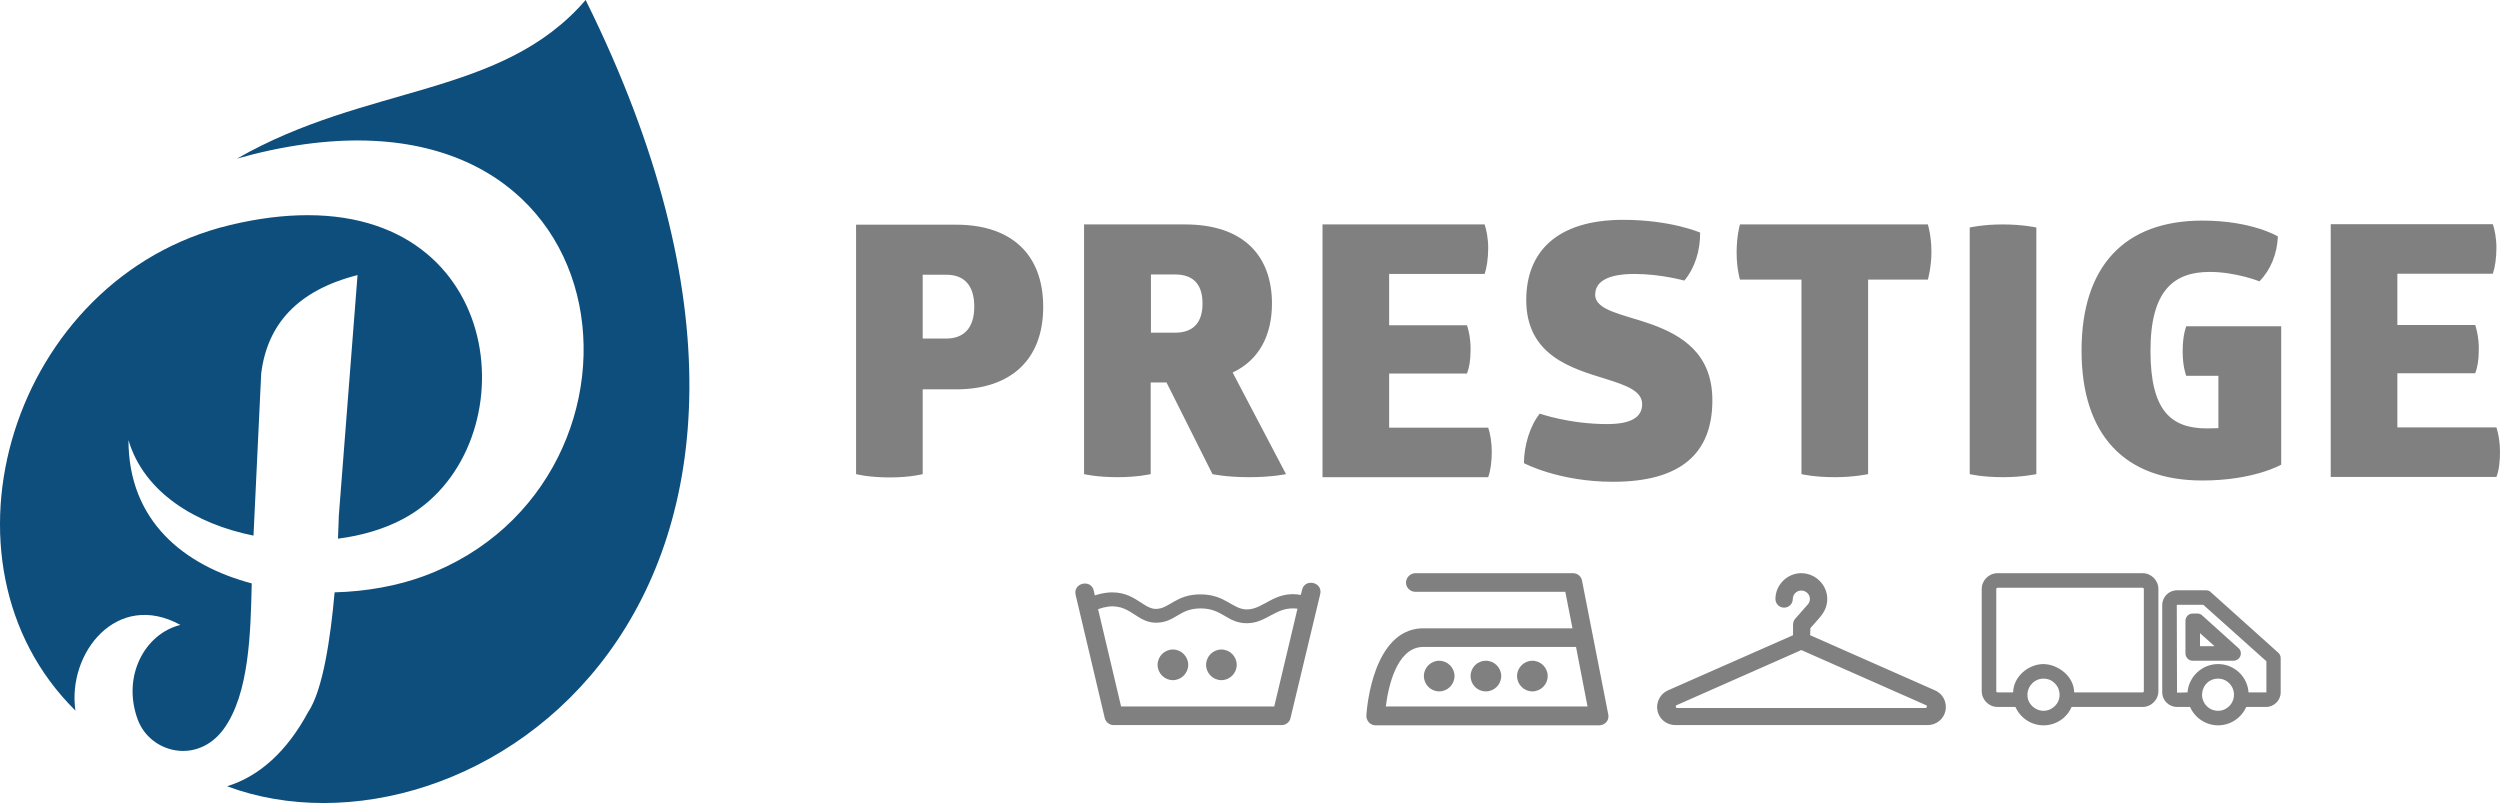 <?xml version="1.0" encoding="UTF-8"?> <svg xmlns="http://www.w3.org/2000/svg" width="330" height="106" viewBox="0 0 330 106" fill="none"> <path d="M40.614 28.404C67.655 28.404 69.517 59.801 53.224 68.489C50.749 69.817 47.766 70.703 44.613 71.104C44.697 69.269 44.719 68.131 44.719 68.131L47.194 36.311C39.323 38.314 35.282 42.764 34.478 49.3L33.462 70.703C25.823 69.164 18.989 64.989 16.958 58.093C16.958 68.763 24.279 74.646 33.229 77.008C33.081 83.376 32.933 91.579 29.505 96.26C26.035 100.962 19.835 99.402 18.185 94.995C16.069 89.259 19.116 83.65 23.813 82.49C15.456 77.894 8.854 86.181 9.954 93.793C-9.935 74.161 1.575 36.606 30.352 29.711C34.118 28.804 37.525 28.404 40.614 28.404V28.404ZM77.304 0C116.66 79.412 61.879 115.681 29.971 103.788C34.287 102.459 37.905 99.128 40.656 94.025C42.624 91.136 43.639 84.177 44.168 78.189C48.379 78.083 52.463 77.324 55.912 76.059C89.449 63.724 83.863 7.802 33.398 20.37C32.679 20.559 31.96 20.749 31.282 20.939C48.506 11.049 66.216 12.884 77.304 0V0Z" fill="#0D4E7D"></path> <path fill-rule="evenodd" clip-rule="evenodd" d="M121.796 62.584C121.796 62.584 120.178 63.022 117.449 63.022C114.618 63.022 113 62.584 113 62.584V29.658H126.211C133.423 29.658 137.703 33.5 137.703 40.51C137.703 47.486 133.423 51.395 126.211 51.395H121.796V62.584ZM124.896 44.688C127.222 44.688 128.604 43.307 128.604 40.476C128.604 37.611 127.222 36.263 124.896 36.263H121.796V44.688H124.896ZM156.407 29.624C164.293 29.624 167.899 33.904 167.899 40.072C167.899 44.284 166.18 47.553 162.709 49.171L169.752 62.584C169.752 62.584 167.932 62.988 164.866 62.988C161.833 62.988 160.046 62.584 160.046 62.584L153.98 50.485H151.891V62.584C151.891 62.584 150.138 62.988 147.543 62.988C144.713 62.988 143.095 62.584 143.095 62.584V29.624H156.407ZM151.925 43.913H155.126C157.586 43.913 158.732 42.498 158.732 40.072C158.732 37.611 157.586 36.23 155.126 36.23H151.925V43.913ZM195.972 29.624C196.207 30.332 196.443 31.478 196.443 32.725C196.443 34.106 196.241 35.387 195.972 36.162H183.367V42.936H193.646C193.882 43.711 194.118 44.655 194.118 46.07C194.118 47.553 193.95 48.497 193.646 49.306H183.367V56.45H196.443C196.713 57.225 196.915 58.438 196.915 59.652C196.915 60.932 196.747 62.145 196.443 62.988H174.572V29.624H195.972ZM214.271 29.018C220.573 29.018 224.415 30.703 224.415 30.703C224.449 33.062 223.707 35.421 222.326 37.038C222.326 37.038 219.225 36.162 215.754 36.162C212.283 36.162 210.564 37.139 210.564 38.892C210.564 41.015 214.271 41.487 218.079 42.835C221.989 44.284 226.033 46.643 226.033 52.844C226.033 59.888 221.82 63.595 212.923 63.595C205.745 63.595 201.162 61.135 201.162 61.135C201.162 58.809 201.97 56.181 203.251 54.597C203.251 54.597 207.127 55.978 212.148 55.978C215.248 55.978 216.765 55.102 216.765 53.35C216.765 51.597 214.642 50.856 211.946 50.013C207.497 48.632 201.465 46.947 201.465 39.6C201.465 33.331 205.408 29.018 214.271 29.018V29.018ZM254.476 29.624C254.476 29.624 254.948 31.107 254.948 33.23C254.948 35.32 254.476 36.904 254.476 36.904H246.59V62.584C246.59 62.584 244.737 62.988 242.209 62.988C239.412 62.988 237.794 62.584 237.794 62.584V36.904H229.672C229.672 36.904 229.234 35.454 229.234 33.331C229.234 31.107 229.672 29.624 229.672 29.624H254.476ZM260.003 30.029C260.003 30.029 261.756 29.624 264.351 29.624C266.979 29.624 268.799 30.029 268.799 30.029V62.584C268.799 62.584 266.946 62.988 264.384 62.988C261.621 62.988 260.003 62.584 260.003 62.584V30.029ZM290.705 29.119C297.276 29.119 300.68 31.208 300.68 31.208C300.579 33.533 299.737 35.589 298.254 37.139C298.254 37.139 295.12 35.893 291.682 35.893C286.964 35.893 283.863 38.319 283.863 46.306C283.863 54.293 286.627 56.551 291.345 56.551C291.918 56.551 292.828 56.517 292.828 56.517V49.609H288.582C288.582 49.609 288.11 48.463 288.11 46.373C288.11 44.183 288.582 43.071 288.582 43.071H301.118V61.337C301.118 61.337 297.512 63.426 290.705 63.426C280.46 63.426 274.764 57.427 274.764 46.272C274.764 35.117 280.46 29.119 290.705 29.119V29.119ZM329.056 29.59C329.292 30.298 329.528 31.444 329.528 32.691C329.528 34.106 329.326 35.353 329.056 36.129H316.452V42.902H326.731C326.967 43.678 327.203 44.621 327.203 46.036C327.203 47.519 327.034 48.463 326.731 49.272H316.452V56.416H329.528C329.798 57.225 330 58.405 330 59.618C330 60.932 329.865 62.112 329.528 62.954H307.656V29.59H329.056ZM186.839 78.12C186.165 78.12 185.592 77.581 185.592 76.906C185.592 76.233 186.165 75.66 186.839 75.66H207.632C208.272 75.66 208.778 76.131 208.845 76.738L212.283 94.263C212.485 95.206 211.744 95.745 211.07 95.745H181.581C180.84 95.745 180.267 95.071 180.368 94.33C180.435 93.319 181.278 83.209 187.647 82.939H207.565L206.621 78.12H186.839ZM287.368 77.918H291.21C291.48 77.918 291.716 78.019 291.884 78.221L300.714 86.141C300.95 86.343 301.051 86.612 301.051 86.882V91.398C301.051 92.443 300.175 93.319 299.13 93.319H296.501C295.861 94.768 294.412 95.745 292.794 95.745C291.177 95.745 289.727 94.768 289.087 93.319H287.368C286.29 93.319 285.414 92.443 285.414 91.398V79.872C285.414 78.794 286.29 77.918 287.368 77.918ZM287.335 79.872L287.368 91.432L288.75 91.398C288.919 89.308 290.671 87.657 292.794 87.657C294.917 87.657 296.67 89.308 296.805 91.398H299.13C299.13 91.398 299.141 91.398 299.164 91.398V87.286L290.84 79.838H287.368C287.335 79.838 287.335 79.838 287.335 79.872V79.872ZM288.481 86.242V81.928C288.481 81.422 288.919 80.984 289.424 80.984H290.031C290.267 80.984 290.503 81.052 290.671 81.22L295.423 85.5C295.659 85.669 295.794 85.938 295.794 86.242C295.794 86.781 295.355 87.219 294.816 87.219H289.424C288.919 87.219 288.481 86.781 288.481 86.242V86.242ZM290.401 83.579V85.298H292.322L290.401 83.579ZM263.677 75.66H282.819C283.965 75.66 284.908 76.603 284.908 77.749V91.229C284.908 92.375 283.965 93.319 282.819 93.319H273.45C272.81 94.802 271.36 95.745 269.743 95.745C268.125 95.745 266.676 94.768 266.036 93.319H263.677C262.531 93.319 261.587 92.375 261.587 91.229V77.749C261.587 76.603 262.531 75.66 263.677 75.66V75.66ZM292.794 89.578C291.547 89.578 290.671 90.555 290.671 91.769C290.705 92.915 291.615 93.824 292.794 93.824C293.94 93.824 294.884 92.881 294.884 91.701C294.884 90.522 293.94 89.578 292.794 89.578V89.578ZM271.866 91.735C271.866 90.555 270.956 89.578 269.743 89.578C268.563 89.578 267.62 90.555 267.62 91.735C267.62 92.881 268.597 93.824 269.743 93.824C270.889 93.824 271.866 92.881 271.866 91.735ZM282.819 77.581H263.677C263.576 77.581 263.508 77.682 263.508 77.749V91.229C263.508 91.331 263.576 91.398 263.677 91.398H265.732C265.766 89.308 267.754 87.657 269.743 87.657C271.731 87.691 273.787 89.342 273.787 91.398H282.819C282.92 91.398 282.987 91.331 282.987 91.229V77.749C282.987 77.682 282.92 77.581 282.819 77.581ZM238.94 83.849L255.42 91.128C256.465 91.566 257.038 92.712 256.802 93.824C256.566 94.936 255.588 95.712 254.443 95.712H221.146C220 95.712 219.023 94.936 218.787 93.824C218.551 92.712 219.158 91.566 220.169 91.128L236.682 83.849V82.467C236.682 82.175 236.772 81.917 236.952 81.692L238.671 79.737C238.805 79.569 238.907 79.333 238.907 79.063C238.907 78.457 238.401 77.951 237.761 77.951C237.154 77.951 236.649 78.457 236.649 79.063C236.649 79.704 236.143 80.209 235.503 80.209C234.862 80.209 234.357 79.704 234.357 79.063C234.357 77.21 235.907 75.66 237.761 75.66C239.648 75.66 241.198 77.21 241.198 79.063C241.198 79.838 240.929 80.58 240.457 81.186C240.052 81.726 239.446 82.366 238.974 82.905L238.94 83.849ZM237.558 85.905L221.315 93.083C221.214 93.117 221.18 93.218 221.214 93.285C221.214 93.386 221.281 93.454 221.382 93.454H254.173C254.24 93.454 254.342 93.386 254.342 93.285C254.375 93.218 254.342 93.117 254.24 93.083L237.997 85.905C237.727 85.804 237.828 85.77 237.558 85.905ZM141.983 78.524C141.612 76.94 144.005 76.401 144.376 77.951L144.51 78.592C149.262 77.075 150.61 80.378 152.565 80.378C154.351 80.378 155.194 78.457 158.462 78.457C161.765 78.457 162.675 80.445 164.596 80.445C166.82 80.445 168.236 77.918 171.707 78.524L171.875 77.85C172.246 76.3 174.639 76.839 174.268 78.423L170.359 94.734C170.258 95.307 169.752 95.712 169.179 95.712H147.004C146.465 95.712 145.959 95.341 145.825 94.768L141.983 78.524ZM144.948 80.411L147.982 93.251H168.202L171.269 80.344C168.438 79.973 167.258 82.265 164.596 82.265C161.967 82.265 161.394 80.31 158.496 80.31C155.598 80.31 155.16 82.198 152.565 82.198C149.734 82.198 148.959 78.962 144.948 80.411V80.411ZM161.226 85.736C162.338 85.736 163.248 86.646 163.248 87.758C163.248 88.87 162.338 89.78 161.226 89.78C160.114 89.78 159.204 88.87 159.204 87.758C159.204 86.646 160.114 85.736 161.226 85.736ZM154.823 85.736C155.935 85.736 156.845 86.646 156.845 87.758C156.845 88.87 155.935 89.78 154.823 89.78C153.711 89.78 152.801 88.87 152.801 87.758C152.801 86.646 153.711 85.736 154.823 85.736ZM209.553 93.251L208.036 85.399H187.681C184.311 85.601 183.233 90.758 182.929 93.251H209.553ZM202.274 87.219C203.386 87.219 204.296 88.129 204.296 89.241C204.296 90.353 203.386 91.263 202.274 91.263C201.162 91.263 200.252 90.353 200.252 89.241C200.252 88.129 201.162 87.219 202.274 87.219ZM196.14 87.219C197.252 87.219 198.162 88.129 198.162 89.241C198.162 90.353 197.252 91.263 196.14 91.263C194.994 91.263 194.118 90.353 194.118 89.241C194.118 88.129 194.994 87.219 196.14 87.219ZM189.973 87.219C191.085 87.219 191.995 88.129 191.995 89.241C191.995 90.353 191.085 91.263 189.973 91.263C188.861 91.263 187.951 90.353 187.951 89.241C187.951 88.129 188.861 87.219 189.973 87.219Z" fill="#808080"></path> </svg> 